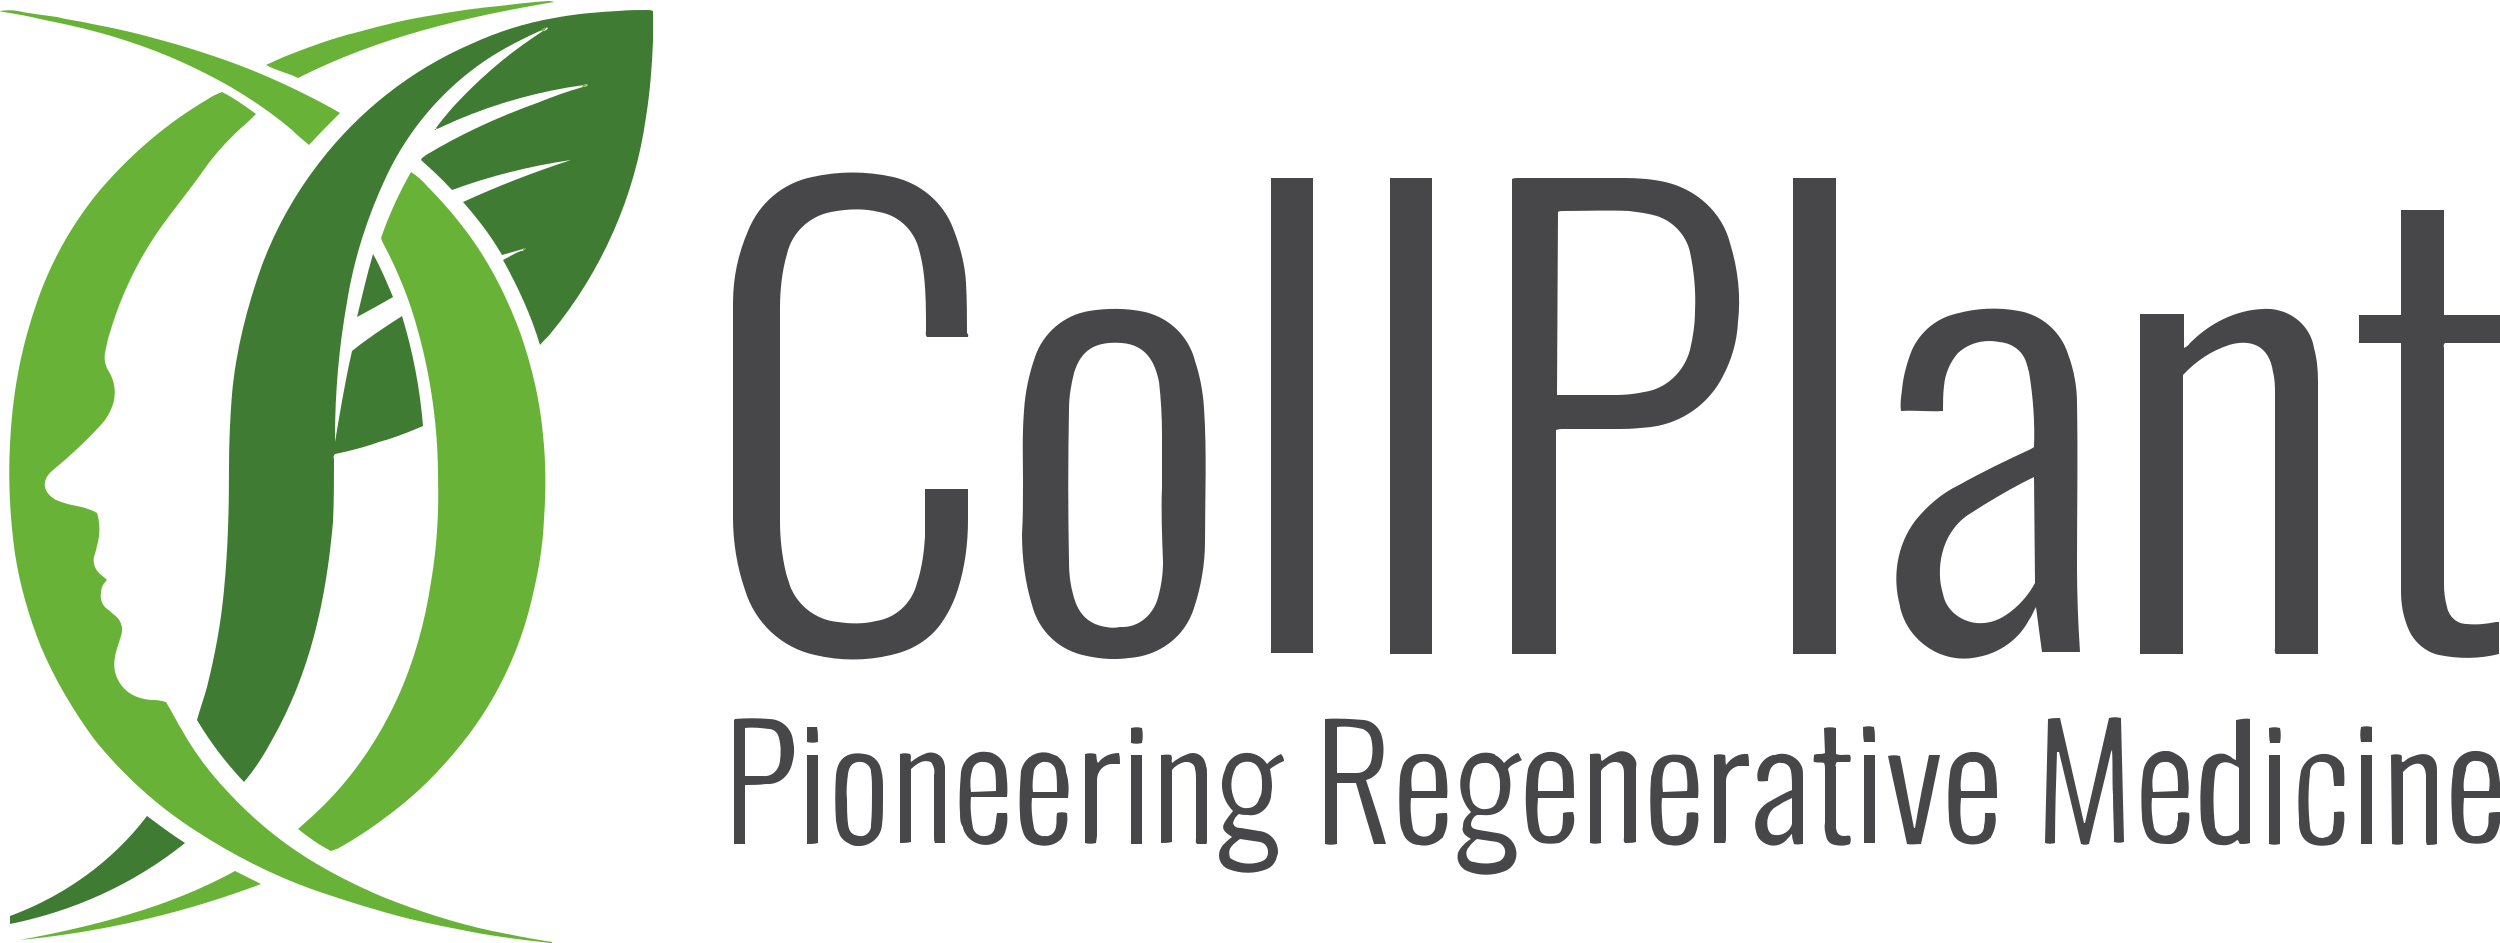 <?xml version="1.0" encoding="utf-8"?>
<!-- Generator: Adobe Illustrator 26.0.1, SVG Export Plug-In . SVG Version: 6.00 Build 0)  -->
<svg version="1.1" id="Layer_1" xmlns="http://www.w3.org/2000/svg" xmlns:xlink="http://www.w3.org/1999/xlink" x="0px" y="0px"
	 viewBox="0 0 250 94.3" style="enable-background:new 0 0 250 94.3;" xml:space="preserve">
<style type="text/css">
	.st0{fill:#3F7B32;}
	.st1{fill:#68B337;}
	.st2{fill:#474749;}
</style>
<path class="st0" d="M52.3,24.9l-2.1,0.6c-1.1-1.9-2.4-3.6-3.9-5.3c3.5-1.6,7.1-3,10.8-4.2c-4.1,0.6-8.1,1.6-11.9,3
	c-1-1.1-2.1-2.1-3.1-3c0.1-0.3,0.3-0.3,0.5-0.5c3.5-2.1,7.2-3.8,11.1-5.2c1.5-0.6,3.1-1.2,4.6-1.6c0.2,0,0.4-0.1,0.5-0.2
	c-0.2-0.1-0.3-0.1-0.4,0C54,9.1,49.7,10.3,45.7,12c-0.7,0.3-1.3,0.6-2,0.9c0,0,0,0-0.1-0.1c0.5-0.7,1.1-1.4,1.7-2.1
	c2.4-2.6,5.1-5,8.1-7c0.3-0.2,0.6-0.4,0.9-0.6c0.2,0,0.4-0.1,0.5-0.3c-0.1-0.1-0.3,0-0.4,0.1c-2,0.9-4,1.9-5.8,3.1
	c-4.3,2.9-7.7,6.9-9.9,11.5c-1.9,4-3.3,8.3-4,12.7c-0.8,4.5-1.2,9-1.2,13.6c0,0.1,0,0.3,0,0.4c0.5-3,1-6,1.7-9.1
	c1.6-1.3,3.3-2.4,5-3.5c1.1,3.6,1.8,7.3,2.1,11c-1.4,0.6-2.9,1.2-4.4,1.6c-1.4,0.5-2.9,0.9-4.4,1.2c-0.1,0.1-0.2,0.3-0.1,0.5
	c0,2.1,0,4.2-0.1,6.3C32.6,60.1,31,67.3,27.2,74c-0.8,1.5-1.7,2.9-2.8,4.2c-1.8-1.9-3.4-4-4.7-6.2c0.3-1.1,0.7-2.2,1-3.3
	c0.8-3.2,1.4-6.4,1.7-9.7c0.4-4.1,0.5-8.1,0.5-12.2c0-2.5,0.1-4.9,0.3-7.4c0.4-4.4,1.5-8.7,3-12.9c1.4-3.7,3.3-7.1,5.7-10.2
	c4-5.2,9.2-9.3,15.2-11.9c2.6-1.2,5.4-2.1,8.3-2.6c2.1-0.4,4.3-0.6,6.4-0.7C62.8,1,63.7,1,64.7,1c0.2,0,0.4,0,0.6,0.1c0,1,0,2,0,3
	c-0.1,2.6-0.3,5.1-0.7,7.6c-1.1,7.9-4.4,15.4-9.5,21.6c-0.3,0.4-0.7,0.7-1.1,1.2c-0.9-3-2.2-5.8-3.7-8.5c0.6-0.3,1.2-0.7,1.8-0.9
	c0.1,0,0.3,0,0.3-0.2C52.5,24.8,52.4,24.8,52.3,24.9L52.3,24.9z M53,24.7C52.9,24.7,52.9,24.7,53,24.7C52.8,24.7,52.8,24.7,53,24.7
	C52.9,24.8,52.9,24.7,53,24.7z"/>
<path class="st1" d="M10.7,58c-0.4,0.4-0.6,0.8-0.6,1.3c-0.1,0.6,0.1,1.2,0.6,1.6c0.2,0.1,0.4,0.3,0.6,0.5c0.8,0.5,1.1,1.4,0.8,2.2
	c-0.2,0.7-0.5,1.4-0.6,2.1c-0.3,1.4,0.3,2.9,1.6,3.7c0.7,0.4,1.5,0.6,2.3,0.6c0.4,0,0.8,0.1,1.2,0.2c0.6,1,1.1,2,1.7,3
	c1.2,2.1,2.7,4.1,4.4,5.9c2.4,2.6,5,4.8,8,6.7c2.4,1.5,5,2.8,7.6,3.9c3.5,1.4,7.2,2.6,10.9,3.4c2,0.4,4,0.8,6,1.1
	c0,0.2-0.1,0.1-0.2,0.1c-2.6-0.3-5.2-0.6-7.8-1.1c-2.1-0.4-4.1-0.8-6.2-1.3c-3.2-0.8-6.4-1.8-9.6-2.9c-4.2-1.5-8.1-3.5-11.8-5.9
	c-3.9-2.5-7.3-5.6-10.2-9.2C7.3,71,5.5,68,4.1,64.7c-1.2-3-2.1-6.1-2.6-9.3C1,51.8,0.8,48.1,1,44.4c0.2-4.6,1-9.2,2.5-13.6
	C4.9,26.5,7.1,22.5,10,19c3.1-3.6,6.7-6.7,10.8-9.1c0.4-0.3,0.9-0.5,1.4-0.7c1.2,0.6,2.3,1.4,3.4,2.2c-0.5,0.5-1,1-1.5,1.4
	c-1.4,1.3-2.7,2.7-3.8,4.3c-1.4,2-3,3.9-4.4,5.9c-2.3,3.3-4,7-5.1,10.9c-0.1,0.4-0.2,0.9-0.3,1.4c-0.1,0.6,0,1.2,0.3,1.7
	c0.7,1.1,0.9,2.4,0.4,3.7c-0.3,0.8-0.8,1.5-1.4,2.1c-1.4,1.5-2.9,2.9-4.5,4.2c-1.2,1-1.1,2.2,0.3,3c0.5,0.2,1.1,0.4,1.6,0.5
	s1.1,0.2,1.6,0.4c0.3,0.1,0.6,0.2,0.9,0.4c0.3,0.9,0.3,2,0.1,2.9c-0.1,0.4-0.2,0.8-0.3,1.2c-0.3,0.6-0.1,1.4,0.4,1.9
	C10.1,57.5,10.4,57.7,10.7,58z"/>
<path class="st1" d="M33.1,85.1c-1.2-0.6-2.3-1.4-3.3-2.2c0.9-0.8,1.8-1.6,2.6-2.4c3.1-3.1,5.5-6.7,7.3-10.6
	c1.7-3.7,2.8-7.7,3.4-11.7c0.6-3.5,0.8-7,0.7-10.5c0-4.9-0.7-9.9-2-14.6c-0.8-3-2-6-3.5-8.8c-0.1-0.1-0.1-0.3-0.2-0.5
	c0.8-2.3,1.8-4.5,3-6.6c0.6,0.4,1.1,0.8,1.6,1.4c1.7,1.7,3.3,3.6,4.7,5.6c2,2.9,3.5,6,4.7,9.3c1.1,3.2,1.9,6.6,2.2,10
	c0.3,2.8,0.3,5.6,0.1,8.4c-0.1,2.5-0.5,5-1.1,7.5c-1.1,5-3.2,9.7-6.3,13.9c-2.2,2.9-4.7,5.6-7.6,7.8c-1.8,1.4-3.7,2.7-5.7,3.8
	C33.6,84.9,33.4,85,33.1,85.1z"/>
<path class="st2" d="M96.8,33.7h-4.1c-0.2-0.2-0.1-0.5-0.1-0.7c0-1.8,0-3.6-0.2-5.4c-0.1-1-0.3-2-0.6-3c-0.6-1.8-2.1-3.1-3.9-3.4
	c-1.6-0.4-3.2-0.3-4.8,0c-2.1,0.4-3.9,2-4.4,4.2C78.2,27.1,78,29,78,30.8c0,7.1,0,14.2,0,21.3c0,1.8,0.2,3.5,0.6,5.2
	c0.1,0.4,0.3,0.9,0.4,1.3c0.8,2,2.6,3.4,4.8,3.6c1.3,0.2,2.6,0.2,3.8-0.1c2-0.3,3.6-1.8,4.1-3.8c0.5-1.5,0.7-3.1,0.8-4.6
	c0-1.6,0-3.1,0-4.8h4.3c0,1,0,2,0,3.1c0,2.3-0.3,4.7-1,6.9c-0.4,1.3-1,2.5-1.8,3.6c-1.2,1.6-3,2.6-4.9,3c-2.5,0.6-5.1,0.6-7.6,0
	c-3.3-0.7-6-3.2-7-6.5c-0.8-2.3-1.2-4.8-1.2-7.2c0-7.2,0-14.3,0-21.5c0-2.5,0.5-4.9,1.5-7.2c1.1-2.8,3.5-4.8,6.4-5.4
	c2.7-0.6,5.4-0.6,8.1,0s5,2.5,6,5.1c0.7,1.8,1.2,3.6,1.3,5.5c0.1,1.7,0.1,3.4,0.1,5C96.9,33.5,96.8,33.6,96.8,33.7z"/>
<path class="st2" d="M155.6,43v22.4h-4.4V17.9c0.2-0.1,0.4-0.1,0.6-0.1c3.5,0,7,0,10.6,0c1.4,0,2.8,0.1,4.1,0.4
	c3.1,0.7,5.7,3,6.5,6.1c0.8,2.6,1.1,5.3,0.8,7.9c-0.1,1.9-0.6,3.7-1.5,5.4c-1.4,2.8-4.1,4.7-7.2,5.1c-1,0.1-2,0.2-3,0.2
	c-1.9,0-3.8,0-5.8,0C156.1,42.9,155.9,42.9,155.6,43z M155.7,39.5c0.2,0,0.4,0,0.5,0c1.8,0,3.6,0,5.4,0c0.9,0,1.9-0.1,2.8-0.3
	c2.2-0.3,4-2,4.6-4.2c0.3-1.3,0.5-2.6,0.5-3.9c0.1-2-0.1-4-0.5-5.9c-0.4-1.8-1.9-3.3-3.7-3.7c-0.8-0.2-1.6-0.3-2.4-0.4
	c-2.2-0.1-4.4,0-6.6,0c-0.2,0-0.4,0-0.5,0.1L155.7,39.5z"/>
<path class="st2" d="M102.3,48c0-2-0.1-4.4,0.1-6.9c0.1-1.8,0.5-3.7,1.1-5.4c0.8-2.4,2.9-4.2,5.4-4.6c1.8-0.3,3.8-0.3,5.6,0.1
	c2.5,0.6,4.4,2.5,5,4.9c0.5,1.5,0.8,3.1,0.9,4.7c0.3,4.5,0.1,8.9,0.1,13.4c0,2.2-0.4,4.5-1.1,6.6c-0.9,2.9-3.5,4.8-6.5,5
	c-1.4,0.2-2.8,0.1-4.2-0.2c-2.7-0.5-4.8-2.4-5.5-5.1c-0.7-2.3-1-4.7-1-7.1C102.3,51.8,102.3,50.1,102.3,48z M116.2,48.7
	c0-1.9,0-3.6,0-5.2c0-1.8-0.1-3.6-0.3-5.3c-0.4-2-1.3-3.7-3.7-3.9c-2.7-0.2-4.1,0.7-4.8,3c-0.3,1.2-0.5,2.4-0.5,3.6
	c-0.1,5.1-0.1,10.2,0,15.3c0,1.1,0.1,2.1,0.4,3.2c0.4,1.7,1.3,3,3.3,3.3c0.5,0.1,0.9,0.1,1.4,0c1.7,0.1,3.1-1,3.7-2.6
	c0.4-1.3,0.6-2.6,0.6-3.9C116.2,53.6,116.1,51,116.2,48.7L116.2,48.7z"/>
<path class="st2" d="M203.4,44.7c0.1-2.5-0.1-5.1-0.5-7.5c-0.1-0.2-0.1-0.5-0.2-0.7c-0.3-1.3-1.4-2.2-2.8-2.3
	c-1.5-0.3-3,0.1-4.1,1.1c-0.8,0.9-1.3,2.1-1.4,3.3c-0.1,0.8-0.1,1.7-0.1,2.5c-1.4,0.1-2.8-0.1-4.2,0c-0.1-0.7,0-1.4,0.1-2.1
	c0.1-1.2,0.4-2.4,0.8-3.5c0.7-2,2.4-3.6,4.5-4.1c2.1-0.6,4.3-0.7,6.4-0.3c2.3,0.4,4.2,2.1,4.9,4.3c0.6,1.6,0.9,3.3,0.9,4.9
	c0.1,5.4,0,10.8,0,16.2c0,2.9,0.1,5.7,0.3,8.7h-3.8c-0.2-1.5-0.4-2.9-0.6-4.5c-0.3,0.5-0.4,0.9-0.7,1.3c-1,1.9-2.9,3.3-5.1,3.7
	c-3.5,0.8-7-1.5-7.8-5v-0.1c-0.8-2.9-0.3-6.1,1.5-8.5c1.2-1.5,2.7-2.8,4.4-3.6c2.3-1.3,4.8-2.5,7.2-3.6
	C203.2,44.8,203.3,44.8,203.4,44.7z M203.4,47.7c-0.4,0.2-0.8,0.4-1.2,0.6c-1.7,0.9-3.4,1.9-5.1,3c-1.5,0.9-2.5,2.4-2.9,4.1
	c-0.3,1.3-0.3,2.7,0.1,4c0.3,1.6,1.7,2.7,3.3,2.9c1.1,0.1,2.1-0.2,3-0.8c1.2-0.8,2.2-1.9,2.9-3.2L203.4,47.7z"/>
<path class="st2" d="M214.1,31.4h4.3v3.4c0.2-0.1,0.5-0.3,0.6-0.5c1.7-1.7,3.8-2.9,6.2-3.3c0.8-0.1,1.7-0.2,2.5,0
	c1.9,0.4,3.4,1.9,3.7,3.8c0.3,1.1,0.4,2.2,0.4,3.3c0,8.9,0,17.9,0,26.8c0,0.1,0,0.3,0,0.5h-4.2c-0.2-0.2-0.1-0.5-0.1-0.7
	c0-8.4,0-16.8,0-25.2c0-0.8,0-1.5-0.2-2.3c-0.4-2.8-2.4-3.3-4.4-2.7c-1.8,0.6-3.3,1.6-4.6,3v27.9H214v-34H214.1z"/>
<path class="st2" d="M249.9,62.2v3.2c-2,0.5-4,0.5-6,0.1c-1.4-0.3-2.6-1.4-3.1-2.7c-0.5-1.2-0.7-2.4-0.7-3.7c0-2.1,0-4.3,0-6.4
	c0-5.9,0-11.8,0-17.6v-0.8h-4.2v-2.8h4.2V21h4.3v10.5h5.6v2.8h-5.5c-0.1,0.1-0.2,0.3-0.1,0.4c0,7.9,0,15.9,0,23.8
	c0,0.7,0.1,1.5,0.3,2.2c0.2,1,1,1.7,2,1.7c1,0.1,1.9,0,2.9-0.2C249.7,62.2,249.8,62.2,249.9,62.2z"/>
<path class="st2" d="M183.6,65.4h-4.3V17.8h4.3V65.4z"/>
<path class="st2" d="M143.2,65.4H139V17.8h4.2V65.4z"/>
<path class="st2" d="M127.1,17.8h4.2v47.5h-4.2C127.1,65.3,127.1,17.8,127.1,17.8z"/>
<path class="st1" d="M34,11.3c-1.1,1.1-2.1,2.1-3.1,3.2c-0.6-0.5-1.2-1-1.7-1.5c-2-1.7-4.1-3.1-6.3-4.4c-3.2-1.8-6.5-3.3-9.9-4.4
	c-2.9-1-6-1.7-9-2.3C2.8,1.6,1.6,1.4,0.4,1.2c-0.1,0-0.3,0-0.4-0.1C0.6,1,1.2,1,1.8,1.1c1.3,0.3,2.6,0.4,3.9,0.6
	C6.8,2,8,2.1,9.2,2.4c2.2,0.4,4.4,0.9,6.5,1.5C18,4.5,20.2,5.2,22.5,6c3.4,1.2,6.7,2.7,9.9,4.4C32.8,10.6,33.3,10.9,34,11.3z"/>
<path class="st0" d="M1,92.4c0-0.1,0-0.2,0-0.3c0-0.1,0-0.3,0-0.5c5.4-2,10.2-5.4,13.7-10c1.2,0.9,2.4,1.8,3.8,2.7
	C13.4,88.4,7.4,91.1,1,92.4z"/>
<path class="st2" d="M211.1,75.2c-0.7,3.1-1.5,6.1-2.2,9.2c-0.3,0.1-0.5,0.1-0.8,0l-2.2-9.2h-0.2c-0.1,3-0.2,6.1-0.2,9.1
	c-0.3,0.1-0.7,0.1-1,0c0.1-4.1,0.2-8.3,0.3-12.4c0.4-0.1,0.8-0.1,1.2-0.1l2.4,10.5h0.1c0.8-3.5,1.6-7,2.4-10.5
	c0.4-0.1,0.8-0.1,1.2,0c0.1,4.2,0.2,8.3,0.3,12.4c-0.3,0.1-0.7,0.1-1,0c0-1.6-0.1-3.1-0.1-4.7c-0.1-1.5,0-3-0.1-4.5L211.1,75.2z"/>
<path class="st1" d="M29.8,7.8c-1-0.5-2.1-0.7-3.2-1.3c0.6-0.3,1.3-0.6,2-0.9c2.3-0.9,4.7-1.8,7.2-2.4c2.5-0.7,5-1.3,7.6-1.7
	c2.2-0.4,4.3-0.7,6.5-0.9c1.6-0.2,3.3-0.4,4.9-0.5c0.2,0,0.4,0,0.6,0.1C46.5,1.7,37.9,3.7,29.8,7.8z"/>
<path class="st2" d="M138.6,84.4h-1.2c-0.6-2-1.2-4-1.8-6.1c-0.6,0-1.3,0-1.9,0v6.1c-0.4,0.1-0.8,0.1-1.2,0V71.9
	c1.3-0.1,2.6,0,3.9,0.1c0.9,0.1,1.6,0.8,1.8,1.7c0.2,0.8,0.2,1.7,0,2.6c-0.1,0.8-0.8,1.5-1.6,1.7C137.3,80.1,138,82.2,138.6,84.4z
	 M133.7,77.3c0.7,0,1.4,0,2,0c0.7,0,1.2-0.5,1.4-1.1c0.2-0.8,0.2-1.6,0-2.4c-0.1-0.4-0.4-0.7-0.8-0.9c-0.9-0.2-1.7-0.3-2.6-0.2
	L133.7,77.3L133.7,77.3z"/>
<path class="st2" d="M147.1,81.2c-1.1-1.2-1.4-3-0.7-4.5c0.5-1.2,1.8-1.7,3-1.3c0,0,0.1,0,0.1,0.1c0.4,0.2,0.7,0.5,0.9,0.8
	c0.4-0.4,0.9-0.8,1.4-1c0.2,0.2,0.2,0.5,0.4,0.7c-0.5,0.3-1.1,0.4-1.4,0.9c0.2,0.7,0.3,1.4,0.2,2.1c-0.1,1.4-0.8,2.7-2.8,2.5
	c-0.2,0-0.3,0-0.5,0c-0.4,0.2-0.6,0.6-0.6,1c0.1,0.4,0.4,0.4,0.8,0.5c0.6,0.1,1.2,0.2,1.8,0.3c0.9,0.1,1.7,0.7,1.9,1.7
	c0.2,0.9-0.3,1.8-1.1,2.1c-1.2,0.5-2.6,0.5-3.8,0c-0.7-0.3-1.1-1.1-0.9-1.8c0-0.1,0.1-0.2,0.2-0.4c0.3-0.4,0.7-0.8,1.1-1
	c-0.5-0.3-1-0.6-0.8-1.3C146.3,81.9,146.7,81.6,147.1,81.2z M150,78.5c0-0.3,0-0.6-0.1-0.9c0-0.2-0.1-0.4-0.2-0.5
	c-0.2-0.5-0.7-0.9-1.3-0.8c-0.6,0-1.1,0.3-1.2,0.9c-0.2,0.6-0.3,1.3-0.2,1.9c0,0.4,0.1,0.8,0.3,1.2c0.3,0.4,0.8,0.7,1.3,0.6
	c0.5,0,1-0.3,1.1-0.8C150,79.5,150,79,150,78.5L150,78.5z M147.7,83.9c-0.3,0.2-0.6,0.5-0.8,0.8c-0.4,0.4-0.3,1,0,1.3
	c0.1,0.1,0.3,0.2,0.5,0.2c0.8,0.2,1.6,0.2,2.3,0c0.5-0.1,0.9-0.6,0.8-1.2c-0.1-0.4-0.4-0.7-0.8-0.8C149.1,84.1,148.4,84,147.7,83.9
	L147.7,83.9z"/>
<path class="st2" d="M126.7,76.4c0.4-0.4,0.9-0.8,1.4-1c0.2,0.2,0.3,0.5,0.3,0.7c-0.5,0.2-1,0.5-1.4,0.8c0.1,0.6,0.2,1.1,0.2,1.7
	c0,0.4-0.1,0.8-0.1,1.1c-0.2,1.1-1.2,2-2.3,1.8c-0.3,0-0.6,0-0.9-0.1c-0.3,0.2-0.5,0.5-0.6,0.9c0.1,0.4,0.4,0.5,0.8,0.5
	c0.6,0.1,1.2,0.2,1.8,0.3c1.1,0.1,1.9,1,1.9,2.1c0,0.1,0,0.2-0.1,0.4c-0.1,0.6-0.5,1.1-1,1.3c-1.2,0.5-2.6,0.5-3.9,0
	c-0.7-0.3-1.1-1.1-0.8-1.9c0.1-0.2,0.2-0.4,0.3-0.5c0.3-0.3,0.6-0.6,0.9-0.8c-1.2-0.8-1.2-1,0.1-2.6c-1.1-1.1-1.4-2.7-0.8-4.1
	c0.2-0.9,1-1.6,1.9-1.7C125.3,75.2,126.2,75.6,126.7,76.4z M126.2,78.5c0-0.5,0-1.1-0.3-1.6c-0.3-0.7-1.1-0.9-1.8-0.6
	c-0.2,0.1-0.3,0.2-0.5,0.4c-0.6,1.1-0.6,2.3-0.1,3.4c0.2,0.5,0.8,0.8,1.3,0.7c0.5,0,1-0.4,1.1-0.9C126.2,79.4,126.2,79,126.2,78.5
	L126.2,78.5z M124,83.9c-1.1,0.8-1.2,1.1-1,1.9c0.9,0.6,2,0.7,3,0.4c0.6-0.2,0.8-0.5,0.8-1s-0.3-0.9-0.8-1
	C125.3,84.1,124.6,84,124,83.9L124,83.9z"/>
<path class="st2" d="M225,71.9v12.4c-0.3,0.1-0.6,0.1-0.9,0.1c-0.3,0-0.1-0.3-0.4-0.4c-0.4,0.4-1,0.6-1.6,0.5c-0.7,0-1.3-0.4-1.6-1
	c-0.2-0.5-0.3-1-0.4-1.5c-0.1-1.5-0.1-3.1,0.1-4.6c0-0.2,0.1-0.4,0.1-0.6c0.2-1,1.2-1.6,2.2-1.4c0.2,0.1,0.5,0.2,0.6,0.3
	c0.1,0.1,0.2,0.2,0.5,0.3v-4C224.2,71.9,224.6,71.8,225,71.9z M223.9,83v-6.2c-0.1-0.1-0.2-0.2-0.3-0.2c-1.1-0.7-2-0.4-2.1,0.8
	c-0.2,1.7-0.2,3.4,0,5.2c0,0.1,0,0.2,0.1,0.3c0.1,0.5,0.6,0.8,1.1,0.7C223.1,83.6,223.5,83.4,223.9,83L223.9,83z"/>
<path class="st2" d="M74.5,78.5v5.9h-1.1V72l0.1-0.1c1.1-0.1,2.3-0.1,3.4,0c1.2,0,2.3,0.9,2.4,2.2c0.2,0.8,0.1,1.6-0.1,2.3
	c-0.3,1.2-1.3,2.1-2.6,2C75.9,78.5,75.2,78.5,74.5,78.5z M74.5,72.8v4.8c0.6,0,1.2,0,1.8,0c0.9,0.1,1.6-0.6,1.7-1.5l0,0
	c0.1-0.8,0.1-1.5-0.1-2.3c-0.1-0.5-0.5-0.9-1-0.9C76.1,72.8,75.3,72.7,74.5,72.8L74.5,72.8z"/>
<path class="st1" d="M23.5,87.1l2.6,1.3C18.4,91.3,10.3,93.2,2,94c3.7-0.7,7.4-1.5,11-2.6C16.7,90.3,20.2,88.9,23.5,87.1z"/>
<path class="st2" d="M160.1,77.1v7.2c-0.4,0.1-0.8,0.1-1.1,0v-8.9c0.3,0,0.7-0.1,1,0c0.2,0.2,0,0.5,0.2,0.7c0.4-0.3,0.8-0.6,1.3-0.8
	c0.7-0.4,1.6-0.1,2,0.6c0.1,0.2,0.2,0.5,0.1,0.8c0,0.3,0,0.5,0,0.8c0,2.2,0,4.4,0,6.7c-0.3,0.1-0.7,0.1-1.1,0.1
	c-0.2-0.2-0.1-0.4-0.1-0.6c0-1.9,0-3.9,0-5.8c0-0.1,0-0.3,0-0.4c0-0.4,0-0.9-0.4-1.2c-0.5-0.2-1-0.1-1.4,0.3
	C160.4,76.7,160.2,76.9,160.1,77.1z"/>
<path class="st2" d="M179.2,79c0-0.7,0-1.3-0.1-1.9c-0.1-0.5-0.5-0.8-0.9-0.8c-0.5-0.1-1,0.2-1.2,0.7c-0.1,0.3-0.2,0.7-0.2,1.1
	c-0.3,0-0.7,0.1-1,0c-0.3-1.1,0.4-2.3,1.5-2.6h0.1h0.1c1.1-0.4,2.3,0.2,2.7,1.2c0.1,0.3,0.1,0.6,0.1,0.9c0,0.9,0,1.7,0,2.6
	c0,0.7,0,1.4,0,2.1v2.1c-0.3,0-0.6,0.1-0.9,0c-0.1-0.3-0.2-0.6-0.2-1c-0.2,0.1-0.2,0.3-0.4,0.4c-0.4,0.6-1.2,0.9-1.9,0.7
	c-0.7-0.2-1.2-0.7-1.3-1.4c-0.3-1.1,0.2-2.2,1.1-2.8C177.6,79.8,178.4,79.3,179.2,79z M179.2,79.8c-0.4,0.2-0.9,0.4-1.3,0.7
	c-0.2,0.1-0.3,0.2-0.5,0.3c-0.6,0.5-0.8,1.3-0.6,2.1c0.1,0.3,0.3,0.6,0.7,0.6c0.8,0.1,1.5-0.4,1.7-1.1
	C179.2,81.5,179.2,80.7,179.2,79.8z"/>
<path class="st2" d="M94.5,84.3h-1c-0.1-0.2-0.1-0.4-0.1-0.7c0-2,0-4,0-6.1c0.1-0.4,0-0.9-0.3-1.3c-0.7-0.2-1.1-0.1-2,0.7v7.3
	c-0.4,0.1-0.7,0.1-1.1,0.1v-8.9c0.3-0.1,0.7-0.1,1,0c0.2,0.3,0,0.5,0.1,0.8c0.5-0.4,1-0.7,1.6-0.9c0.7-0.2,1.5,0.2,1.7,0.9
	c0,0.1,0.1,0.3,0.1,0.5c0,0.5,0,1,0,1.5c0,1.8,0,3.7,0,5.5C94.5,83.9,94.5,84.1,94.5,84.3z"/>
<path class="st2" d="M250,79.8h-3.6c-0.1,1-0.1,2,0.1,2.9c0.1,0.6,0.6,1,1.1,0.9c0,0,0,0,0.1,0c0.6,0,0.9-0.3,1.1-1
	c0.1-0.4,0-0.8,0.1-1.3c0.3-0.1,0.7-0.1,1.1-0.1c0.1,0.7,0,1.4-0.3,2.1c-0.2,0.5-0.6,0.9-1.2,1c-0.5,0.1-1.1,0.1-1.6,0
	c-0.6-0.1-1.2-0.6-1.4-1.2c-0.2-0.5-0.3-1-0.3-1.6c-0.1-1.4-0.1-2.8,0.1-4.2c0-1.3,1.1-2.3,2.4-2.2c0.3,0,0.7,0.1,0.9,0.2
	c0.6,0.2,1,0.7,1.1,1.3C250,77.8,250.1,78.8,250,79.8z M246.4,79.1h2.5c0.1-0.7,0.1-1.3-0.1-2c0-0.6-0.5-1-1.1-1
	c-0.6-0.1-1.1,0.3-1.1,0.9l0,0C246.4,77.7,246.3,78.4,246.4,79.1z"/>
<path class="st2" d="M169.8,79.8h-3.6c-0.1,1,0,1.9,0.1,2.9c0.1,0.6,0.6,1,1.2,0.9l0,0c0.6,0,0.9-0.3,1.1-1c0.1-0.4,0-0.8,0.1-1.3
	c0.3-0.1,0.7-0.1,1.1,0c0.1,0.7,0,1.5-0.3,2.2c0,0.1-0.1,0.1-0.1,0.2c-0.6,0.7-1.5,1-2.4,0.8c-0.7,0-1.3-0.5-1.6-1.1
	c-0.2-0.5-0.3-0.9-0.3-1.4c-0.1-1.4-0.1-2.8,0-4.1c0-0.2,0-0.3,0.1-0.5c0.2-1.6,1.3-2.1,2.9-1.9c0.8,0.1,1.4,0.7,1.5,1.4
	C169.8,77.8,169.9,78.8,169.8,79.8z M168.7,79.1c0.1-0.7,0-1.4-0.1-2.1c-0.1-0.5-0.6-0.8-1.1-0.8c-0.5-0.1-1,0.3-1.1,0.8
	c-0.2,0.7-0.2,1.4-0.1,2.2L168.7,79.1z"/>
<path class="st2" d="M144.7,79.8h-3.6c-0.1,1,0,2.1,0.2,3.1c0.2,0.6,0.9,0.9,1.5,0.7c0.3-0.1,0.6-0.4,0.7-0.7c0.1-0.5,0.1-1,0.1-1.5
	c0.3-0.1,0.7-0.1,1.1-0.1c0.1,0.8,0,1.6-0.4,2.4c0,0,0,0.1-0.1,0.1c-0.6,0.6-1.5,0.9-2.3,0.7c-0.7,0-1.4-0.5-1.6-1.2
	c-0.2-0.4-0.3-0.9-0.3-1.3c-0.1-1.4-0.1-2.8,0-4.2c0-0.3,0.1-0.7,0.2-1c0.2-0.8,1-1.4,1.8-1.4c1.5-0.1,2.3,0.4,2.6,1.9
	C144.7,78.1,144.8,78.9,144.7,79.8z M143.6,79.1c0-0.7,0-1.4-0.1-2.1c-0.2-0.6-0.8-1-1.4-0.8c-0.4,0.1-0.7,0.4-0.8,0.7
	c-0.2,0.7-0.2,1.4-0.1,2.2L143.6,79.1z"/>
<path class="st2" d="M106.8,79.8h-3.6c-0.1,1,0,2,0.2,3c0.1,0.5,0.6,0.9,1.1,0.8l0,0c0.5,0.1,1-0.3,1.1-0.9c0.1-0.5,0-0.9,0.1-1.4
	c0.3-0.1,0.7-0.1,1,0c0.1,0.8,0,1.6-0.4,2.3c0,0.1-0.1,0.1-0.1,0.2c-0.6,0.7-1.5,0.9-2.4,0.7c-0.7-0.1-1.3-0.6-1.5-1.3
	c-0.2-0.6-0.3-1.2-0.3-1.8c-0.1-1.4,0-2.8,0.1-4.3c0.3-1.3,1.5-2.1,2.8-1.8c0.3,0.1,0.5,0.2,0.8,0.3c0.5,0.4,0.9,0.9,0.9,1.6
	C106.9,78.1,106.9,79,106.8,79.8z M103.3,79.2c0.8,0,1.6,0,2.4,0c0-0.7,0-1.4-0.1-2.1c-0.1-0.5-0.5-0.9-1-0.9
	c-0.5-0.1-1,0.3-1.2,0.8C103.3,77.7,103.2,78.4,103.3,79.2z"/>
<path class="st2" d="M157.4,79.8h-3.6c-0.1,1.1-0.1,2.1,0.2,3.2c0.2,0.5,0.6,0.7,1.2,0.6c0.5,0,0.9-0.3,1-0.8s0.1-1,0.1-1.5
	c0.3-0.1,0.7-0.1,1-0.1c0.4,1.2-0.2,2.6-1.4,3.1c-0.6,0.1-1.1,0.1-1.7,0c-0.7-0.2-1.3-0.8-1.4-1.6c-0.3-1.9-0.3-3.9,0-5.8
	c0.4-1.3,1.7-2,3-1.6c0.3,0.1,0.5,0.2,0.7,0.4c0.4,0.4,0.7,0.9,0.8,1.5C157.4,78.1,157.4,79,157.4,79.8z M156.3,79.1
	c0-0.7,0-1.4-0.1-2.1c-0.1-0.5-0.6-0.9-1.1-0.9c-0.5-0.1-1,0.3-1.1,0.8c-0.2,0.7-0.2,1.4-0.2,2.2H156.3z"/>
<path class="st2" d="M199.7,79.8h-3.6c-0.1,1-0.1,1.9,0.1,2.9c0.1,0.6,0.6,1,1.2,0.9l0,0c0.6,0,1-0.4,1-1l0,0
	c0.1-0.4,0.1-0.8,0.1-1.3h1c0.2,0.8,0,1.7-0.4,2.4c0,0,0,0.1-0.1,0.1c-0.7,0.9-3.3,1-3.8-0.6c-0.2-0.5-0.3-0.9-0.3-1.4
	c-0.1-1.5-0.1-3,0.1-4.5c0.1-1.3,1.2-2.2,2.5-2.1c0.3,0,0.7,0.1,1,0.3c0.5,0.3,0.9,0.8,1,1.4C199.7,77.9,199.7,78.9,199.7,79.8z
	 M196.1,79.1h2.4c0-0.7,0-1.3-0.1-2c-0.1-0.6-0.6-1-1.1-0.9c-0.6-0.1-1.1,0.4-1.1,0.9C196.1,77.8,196,78.4,196.1,79.1z"/>
<path class="st2" d="M218.8,79.8h-3.6c-0.1,1,0,2,0.2,3c0.2,0.6,0.9,0.9,1.5,0.7c0.4-0.1,0.7-0.5,0.8-0.9c0-0.2,0-0.4,0.1-0.6
	c0-0.2,0-0.4,0-0.7c0.3-0.1,0.7-0.1,1.1,0c0.1,0.5,0,1-0.1,1.5c-0.1,1-1.1,1.7-2.1,1.6c-1.4,0-2-0.4-2.3-1.6
	c-0.1-0.3-0.2-0.7-0.2-1.1c-0.1-1.5-0.1-2.9,0.1-4.4c0.1-1.3,1.2-2.3,2.4-2.2c0.3,0,0.6,0.1,0.9,0.3c0.6,0.3,1,0.8,1.1,1.4
	c0.1,0.3,0.1,0.6,0.1,0.9C218.9,78.5,218.9,79.1,218.8,79.8z M217.8,79.1c0-0.7,0-1.3-0.1-1.9s-0.6-1.1-1.3-1c-0.5,0-0.9,0.4-1,0.9
	c-0.2,0.7-0.2,1.4-0.1,2.1L217.8,79.1z"/>
<path class="st2" d="M99.7,81.3h1c0.1,0.8,0,1.5-0.3,2.2c-0.1,0.2-0.3,0.4-0.4,0.5c-1,0.8-2.5,0.6-3.3-0.4c-0.2-0.3-0.4-0.6-0.4-0.9
	C96,82.3,96,81.8,96,81.3c-0.1-1.4,0-2.7,0.1-4.1c0.2-1.3,1.3-2.2,2.6-2c0.3,0,0.6,0.1,0.9,0.3c0.5,0.3,0.9,0.9,1,1.5
	c0.1,0.9,0.2,1.8,0.1,2.7h-3.6c-0.1,1,0,2.1,0.2,3.1c0.1,0.5,0.7,0.9,1.2,0.8c0.5,0,1-0.4,1-1C99.6,82.3,99.6,81.8,99.7,81.3z
	 M99.6,79.1c0-0.7,0-1.4-0.1-2c-0.1-0.5-0.5-0.9-1.1-0.9c-0.6-0.1-1.1,0.3-1.2,0.9c-0.2,0.7-0.2,1.4-0.1,2.1L99.6,79.1z"/>
<path class="st2" d="M88.3,80.1c0,0.8,0,1.6-0.1,2.4c-0.1,1.3-1.3,2.2-2.5,2.1c-0.3,0-0.6-0.1-0.9-0.3c-0.4-0.2-0.8-0.6-0.9-1
	c-0.2-0.4-0.2-0.8-0.3-1.2c-0.1-1.5-0.1-3.1,0-4.6c0.2-2.2,1.8-2.4,3.3-2c0.5,0.2,0.9,0.6,1.1,1.1c0.2,0.6,0.3,1.2,0.3,1.9
	C88.3,78.9,88.3,79.4,88.3,80.1z M84.7,79.9c0,0.8,0,1.7,0.1,2.5s0.4,1.1,1.1,1.2c0.6,0.1,1.1-0.3,1.2-0.9c0-0.1,0-0.1,0-0.2
	c0.1-1.1,0.1-2.2,0.1-3.3c0-0.7,0-1.4-0.1-2c0-0.5-0.4-0.9-0.9-1c-0.8-0.1-1.3,0.3-1.4,1.2C84.7,78.2,84.6,79.1,84.7,79.9z"/>
<path class="st2" d="M239.1,75.5c0.3-0.1,0.7-0.1,1,0c0.2,0.2,0,0.5,0.1,0.7c0.2,0,0.3-0.1,0.4-0.2c0.2-0.2,0.5-0.3,0.8-0.4
	c1.3-0.5,2.3,0,2.3,1.4c0,2.4,0,4.9,0,7.4c-0.3,0.1-0.7,0.1-1,0.1c-0.1-0.2-0.1-0.4-0.1-0.6c0-2,0-4,0-6c0-0.1,0-0.3,0-0.4
	c-0.1-1.1-0.7-1.4-1.6-0.9c-0.3,0.2-0.5,0.4-0.7,0.6v7.2c-0.4,0.1-0.7,0.1-1.1,0L239.1,75.5z"/>
<path class="st2" d="M116.1,75.5c0.3,0,0.7-0.1,1,0c0.2,0.3,0,0.5,0.1,0.8c0.5-0.4,1-0.7,1.6-0.9c0.7-0.3,1.5,0.1,1.7,0.8
	c0,0.1,0.1,0.2,0.1,0.4c0.1,0.2,0.1,0.5,0.1,0.8c0,2.2,0,4.5,0,6.7c0,0.1,0,0.3-0.1,0.3c-0.3,0-0.6,0-0.9,0
	c-0.2-0.2-0.1-0.4-0.1-0.6c0-2,0-3.9,0-5.9c0-0.3,0-0.6-0.1-1c0-0.4-0.4-0.7-0.8-0.7c-0.1,0-0.1,0-0.2,0c-0.5,0.1-1,0.4-1.3,0.8v7.2
	c-0.4,0.1-0.7,0.1-1.1,0.1L116.1,75.5z"/>
<path class="st2" d="M234.4,78.6h-1c0-0.4-0.1-0.9-0.1-1.3c-0.1-0.7-0.4-1.1-1.1-1.1c-0.6-0.1-1.1,0.3-1.2,0.9c0,0.1,0,0.1,0,0.2
	c-0.2,1.8-0.2,3.6,0,5.4c0,0.6,0.6,1.1,1.2,1.1c0.2,0,0.3-0.1,0.5-0.1c0.4-0.2,0.6-0.5,0.6-0.9c0.1-0.5,0.1-1.1,0.1-1.6
	c0.3,0,0.7-0.1,1,0c0.1,0.8,0,1.6-0.2,2.3c-0.2,0.5-0.6,0.9-1.2,1c-1.8,0.3-3-0.3-3.1-2.1c0-0.1,0-0.3,0-0.4
	c-0.1-1.6-0.1-3.3,0.2-4.9c0.4-1.3,1.8-2,3-1.6c0.3,0.1,0.5,0.2,0.7,0.4c0.3,0.2,0.5,0.6,0.6,0.9C234.4,77.3,234.5,78,234.4,78.6z"
	/>
<path class="st2" d="M192.9,75.5h1.1c-0.6,3-1.2,5.9-1.9,8.9c-0.5,0-0.9,0.1-1.4,0c-0.6-2.9-1.3-5.9-1.9-8.8c0.4-0.1,0.8-0.1,1.2,0
	c0.5,2.4,0.9,4.8,1.4,7.2h0.1C191.9,80.3,192.4,77.9,192.9,75.5z"/>
<path class="st2" d="M182.4,72.8c0.4-0.1,0.8-0.1,1.2,0v2.6c0.5,0.2,1,0,1.4,0.1c0.1,0.2,0.1,0.5,0,0.7h-1.3
	c-0.1,0.1-0.2,0.3-0.1,0.5c0,1.9,0,3.7,0,5.6c0,0.2,0,0.3,0,0.5c0.1,0.6,0.3,0.8,0.9,0.8c0.1,0,0.3-0.1,0.5,0c0.1,0.2,0.1,0.5,0,0.8
	c-0.5,0.2-1,0.2-1.5,0.1s-0.8-0.4-0.9-0.9c-0.1-0.4-0.2-0.9-0.1-1.3c0-1.8,0-3.6,0-5.4c0-0.2,0-0.4-0.1-0.6c-0.3-0.1-0.6,0-1-0.1
	c-0.1-0.2,0-0.4,0-0.7c0.3-0.2,0.7,0,1.1-0.2L182.4,72.8L182.4,72.8z"/>
<path class="st2" d="M109.6,84.3c-0.4,0.1-0.8,0.1-1.1,0v-8.9c0.3-0.1,0.7-0.1,1.1,0c0.1,0.3,0,0.6,0.2,0.9c0.5-0.7,1.3-1,2.1-1
	c0.1,0.4,0.1,0.8,0.1,1.1c-0.3,0-0.5,0-0.8,0c-0.8,0-1.5,0.7-1.5,1.6c0,1.9,0,3.7,0,5.6L109.6,84.3L109.6,84.3z"/>
<path class="st2" d="M172.6,76.5c0.5-0.7,1.3-1.2,2.2-1.1c0.1,0.4,0.1,0.8,0.1,1.2c-0.4,0-0.7,0-1.1,0c-0.7,0.2-1.2,0.8-1.2,1.5
	c0,1.9,0,3.7,0,5.6c0,0.2,0,0.4-0.1,0.6c-0.4,0-0.7,0-1.1,0v-8.8c0.4-0.1,0.7-0.1,1.1,0C172.6,75.8,172.5,76.1,172.6,76.5z"/>
<path class="st2" d="M113.1,84.4v-8.9c0.4,0,0.7,0,1.1,0v8.9C113.8,84.4,113.5,84.4,113.1,84.4z"/>
<path class="st2" d="M186.4,75.5c0.4,0,0.7,0,1.1,0v8.8h-1.1V75.5z"/>
<path class="st2" d="M237.2,84.4h-1.1v-8.9h1.1V84.4z"/>
<path class="st2" d="M80.7,75.5c0.4,0,0.7,0,1.1,0v8.8c-0.4,0.1-0.7,0.1-1.1,0.1V75.5z"/>
<path class="st2" d="M226.9,75.5h1.1v8.9c-0.4,0.1-0.7,0.1-1.1,0V75.5z"/>
<path class="st0" d="M35.7,31.7c0.5-2.1,1-4.2,1.6-6.3c0.8,1.4,1.4,2.9,2,4.3C38.1,30.4,37,31,35.7,31.7z"/>
<path class="st2" d="M237.2,74.2h-1.1c-0.1-0.5-0.1-1,0-1.5c0.4-0.1,0.7-0.1,1.1,0C237.2,73.2,237.2,73.7,237.2,74.2z"/>
<path class="st2" d="M187.5,74.2c-0.3,0-0.7,0-1.1,0c-0.1-0.5-0.1-1-0.1-1.5c0.4-0.1,0.7-0.1,1.1,0
	C187.5,73.2,187.5,73.7,187.5,74.2z"/>
<path class="st2" d="M113.1,72.8c0.4-0.1,0.7-0.1,1.1,0c0.1,0.5,0.1,1,0,1.5c-0.4,0.1-0.7,0.1-1.1,0
	C113.1,73.7,113.1,73.3,113.1,72.8z"/>
<path class="st2" d="M228,74.3h-1c-0.1-0.5-0.1-1-0.1-1.5c0.4-0.1,0.7-0.1,1.1,0C228.1,73.2,228.1,73.8,228,74.3z"/>
<path class="st2" d="M80.7,72.7h1c0.1,0.5,0.1,1,0.1,1.5c-0.4,0.1-0.7,0.1-1.1,0V72.7z"/>
<path class="st1" d="M54.2,2.9c0.1-0.1,0.3-0.2,0.4-0.1c-0.1,0.2-0.2,0.3-0.5,0.3L54.2,2.9z"/>
<path class="st1" d="M58.3,8.5c0.1-0.1,0.3-0.1,0.4,0c-0.1,0.1-0.3,0.2-0.5,0.2L58.3,8.5z"/>
<path class="st1" d="M52.3,24.9c0.1-0.1,0.2-0.1,0.3-0.1l0,0c0,0.2-0.2,0.2-0.3,0.2V24.9z"/>
<path class="st0" d="M43.6,12.9c0,0.1-0.1,0.1-0.1,0.1C43.4,12.9,43.5,12.9,43.6,12.9C43.5,12.9,43.6,12.9,43.6,12.9z"/>
<path class="st1" d="M53,24.7L53,24.7C52.8,24.7,52.8,24.7,53,24.7C52.9,24.7,52.9,24.7,53,24.7z"/>
</svg>
